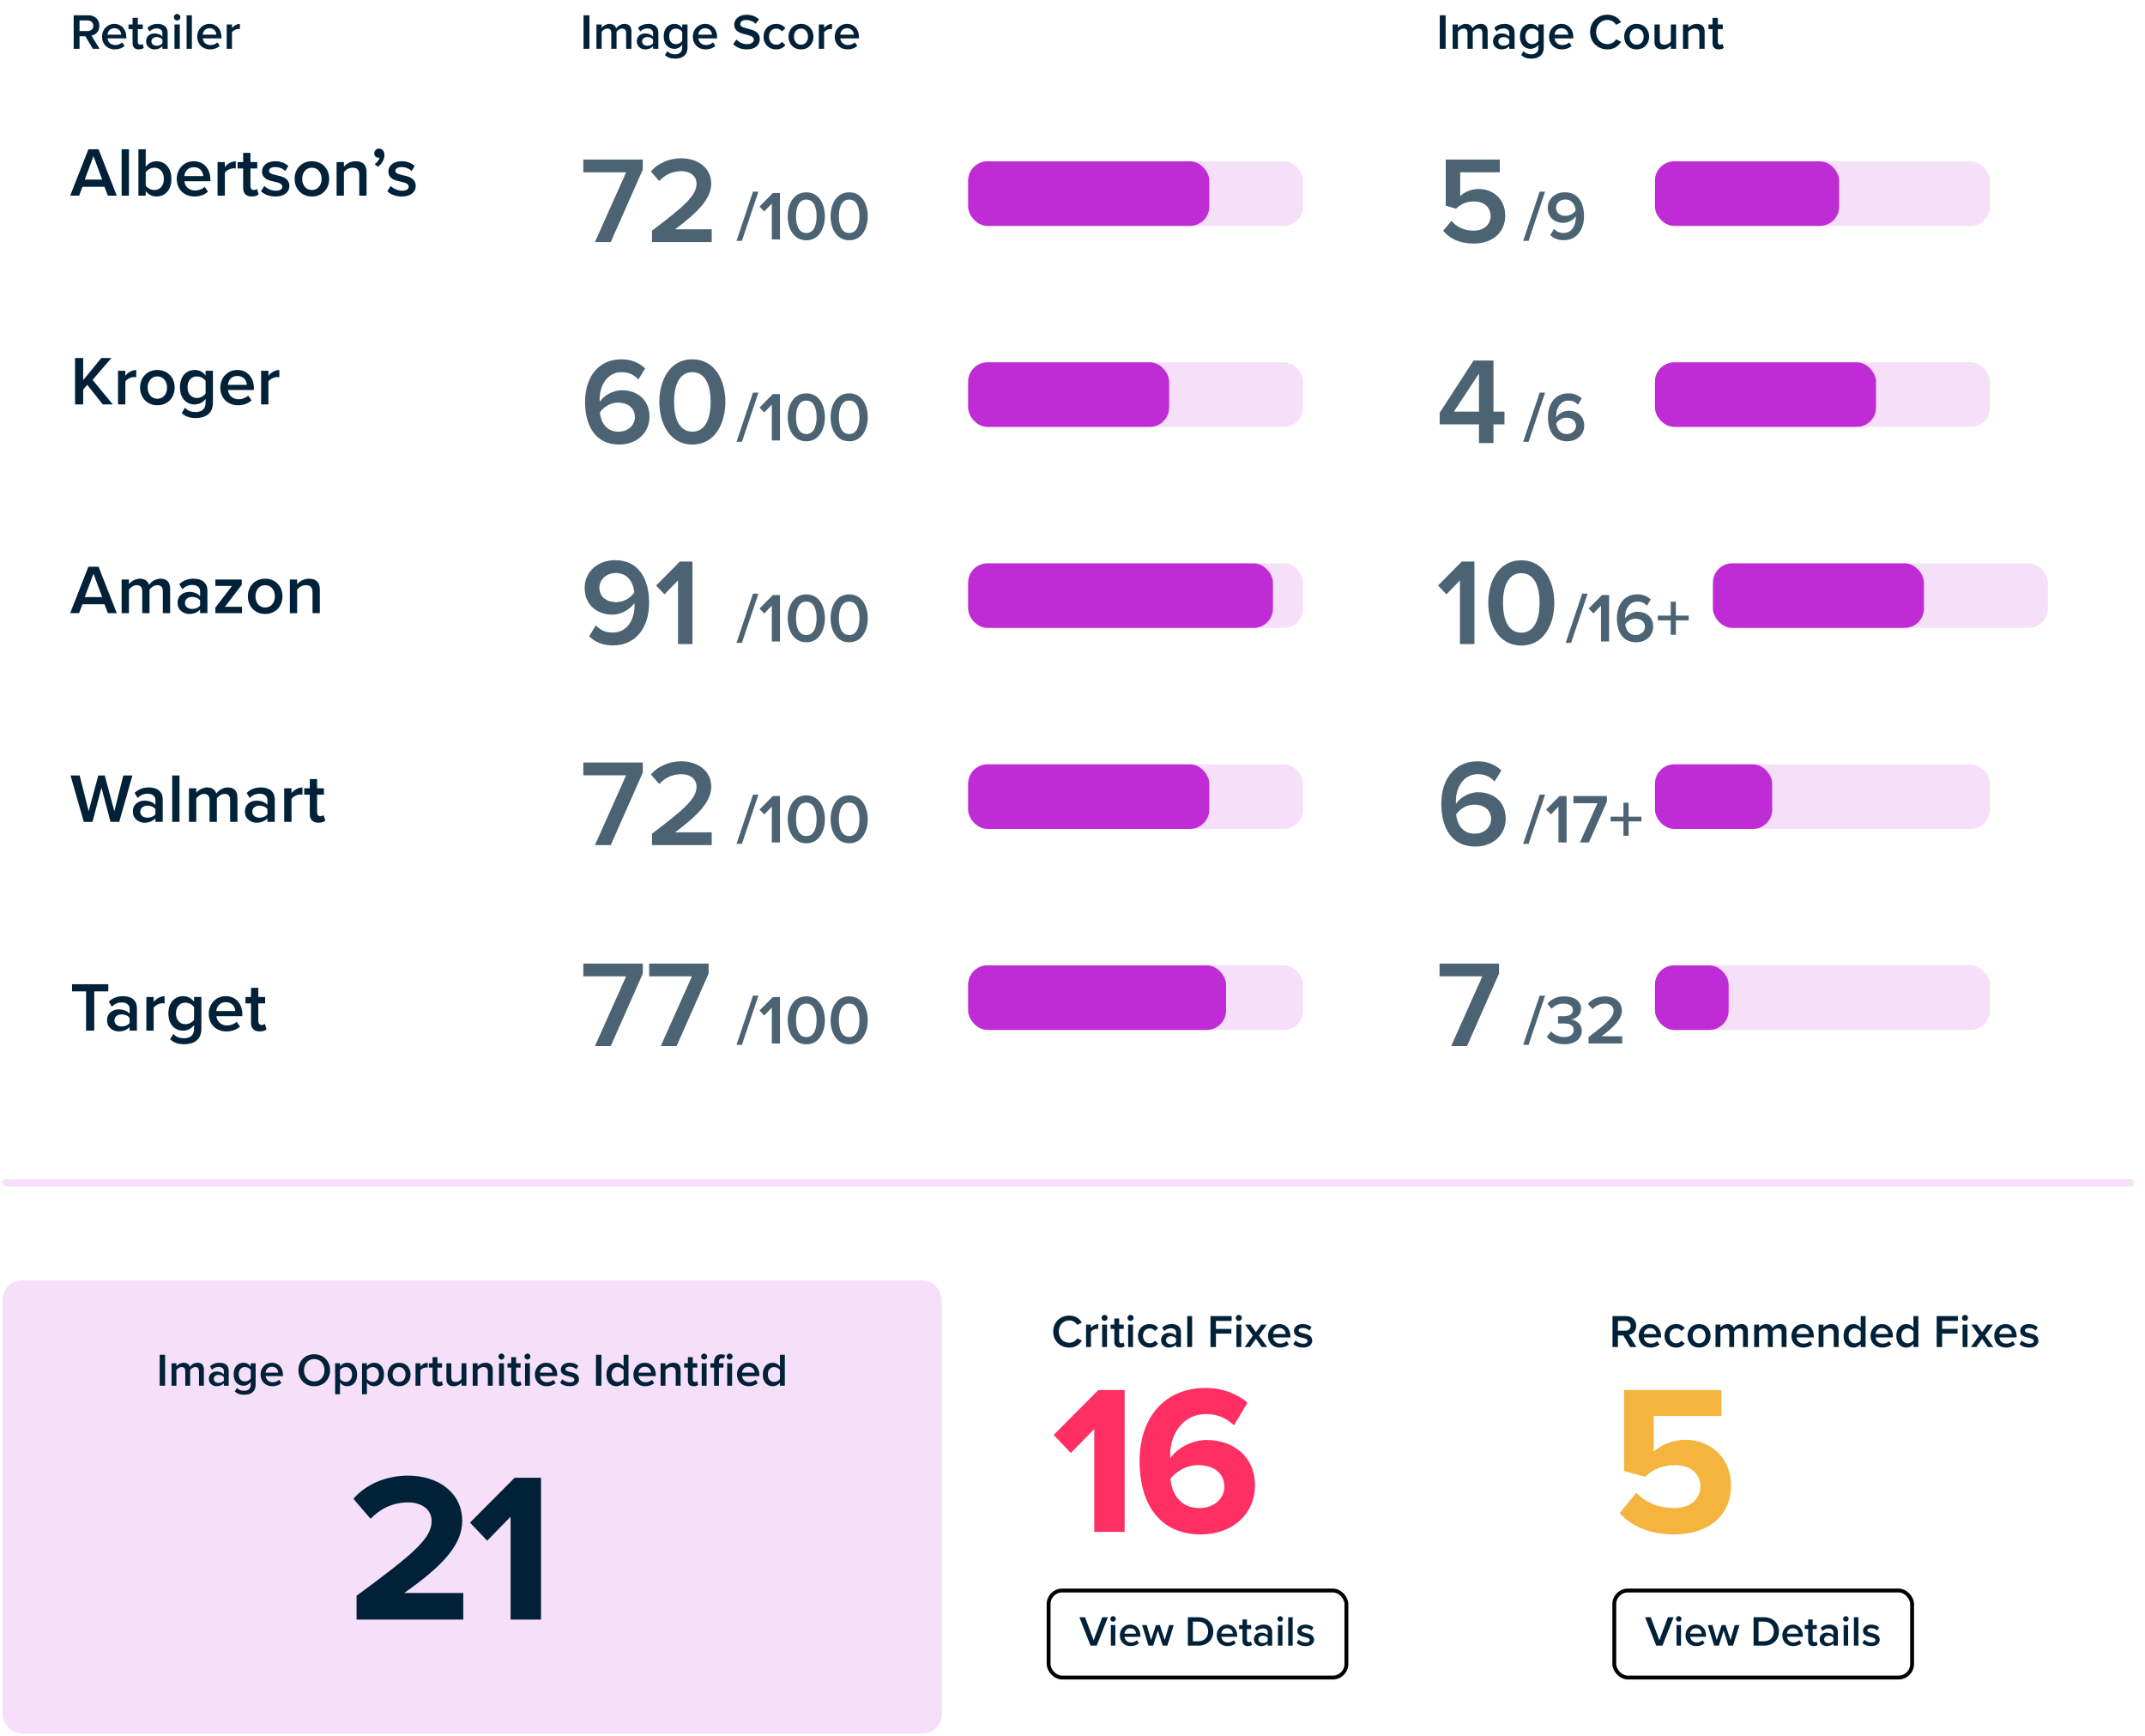 <svg width="555" height="449" viewBox="0 0 555 449" fill="none" xmlns="http://www.w3.org/2000/svg">
<rect x="0.653" y="305.069" width="551.532" height="1.888" rx="0.944" fill="#F5DFF9"/>
<path d="M25.769 12.619H24.014L22.09 9.382H20.582V12.619H19.061V3.948H22.87C24.586 3.948 25.704 5.066 25.704 6.665C25.704 8.212 24.69 9.044 23.65 9.213L25.769 12.619ZM24.144 6.665C24.144 5.833 23.52 5.287 22.662 5.287H20.582V8.043H22.662C23.52 8.043 24.144 7.497 24.144 6.665ZM26.401 9.473C26.401 7.653 27.727 6.184 29.586 6.184C31.471 6.184 32.68 7.627 32.68 9.603V9.928H27.831C27.935 10.877 28.65 11.657 29.833 11.657C30.444 11.657 31.172 11.41 31.614 10.968L32.238 11.865C31.614 12.463 30.691 12.775 29.69 12.775C27.805 12.775 26.401 11.462 26.401 9.473ZM29.586 7.302C28.416 7.302 27.883 8.199 27.818 8.966H31.354C31.328 8.225 30.821 7.302 29.586 7.302ZM35.913 12.775C34.86 12.775 34.301 12.203 34.301 11.163V7.536H33.261V6.34H34.301V4.624H35.666V6.34H36.94V7.536H35.666V10.825C35.666 11.254 35.874 11.566 36.264 11.566C36.524 11.566 36.771 11.462 36.875 11.345L37.2 12.372C36.953 12.606 36.55 12.775 35.913 12.775ZM43.379 12.619H42.014V11.943C41.546 12.476 40.818 12.775 39.986 12.775C38.959 12.775 37.802 12.086 37.802 10.695C37.802 9.252 38.959 8.654 39.986 8.654C40.831 8.654 41.559 8.927 42.014 9.46V8.524C42.014 7.796 41.416 7.354 40.545 7.354C39.843 7.354 39.232 7.614 38.686 8.147L38.127 7.198C38.855 6.509 39.765 6.184 40.766 6.184C42.157 6.184 43.379 6.769 43.379 8.459V12.619ZM42.014 11.189V10.24C41.702 9.811 41.117 9.59 40.519 9.59C39.752 9.59 39.18 10.032 39.18 10.721C39.18 11.397 39.752 11.839 40.519 11.839C41.117 11.839 41.702 11.618 42.014 11.189ZM45.825 5.3C45.37 5.3 44.98 4.923 44.98 4.455C44.98 3.987 45.37 3.61 45.825 3.61C46.293 3.61 46.67 3.987 46.67 4.455C46.67 4.923 46.293 5.3 45.825 5.3ZM46.514 12.619H45.149V6.34H46.514V12.619ZM49.649 12.619H48.284V3.948H49.649V12.619ZM51.03 9.473C51.03 7.653 52.356 6.184 54.215 6.184C56.1 6.184 57.309 7.627 57.309 9.603V9.928H52.46C52.564 10.877 53.279 11.657 54.462 11.657C55.073 11.657 55.801 11.41 56.243 10.968L56.867 11.865C56.243 12.463 55.32 12.775 54.319 12.775C52.434 12.775 51.03 11.462 51.03 9.473ZM54.215 7.302C53.045 7.302 52.512 8.199 52.447 8.966H55.983C55.957 8.225 55.45 7.302 54.215 7.302ZM60.022 12.619H58.657V6.34H60.022V7.263C60.489 6.665 61.243 6.197 62.062 6.197V7.549C61.946 7.523 61.803 7.51 61.633 7.51C61.062 7.51 60.294 7.9 60.022 8.342V12.619Z" fill="#012138"/>
<path d="M30.216 50.619H27.912L27.03 48.315H21.342L20.46 50.619H18.156L22.872 38.613H25.5L30.216 50.619ZM26.436 46.461L24.186 40.395L21.936 46.461H26.436ZM33.363 50.619H31.473V38.613H33.363V50.619ZM37.705 50.619H35.815V38.613H37.705V43.131C38.389 42.213 39.397 41.709 40.495 41.709C42.727 41.709 44.347 43.473 44.347 46.281C44.347 49.143 42.709 50.835 40.495 50.835C39.361 50.835 38.371 50.295 37.705 49.431V50.619ZM37.705 44.571V48.009C38.119 48.657 39.055 49.161 39.937 49.161C41.449 49.161 42.403 47.973 42.403 46.281C42.403 44.589 41.449 43.383 39.937 43.383C39.055 43.383 38.119 43.923 37.705 44.571ZM45.734 46.263C45.734 43.743 47.57 41.709 50.144 41.709C52.754 41.709 54.428 43.707 54.428 46.443V46.893H47.714C47.858 48.207 48.848 49.287 50.486 49.287C51.332 49.287 52.34 48.945 52.952 48.333L53.816 49.575C52.952 50.403 51.674 50.835 50.288 50.835C47.678 50.835 45.734 49.017 45.734 46.263ZM50.144 43.257C48.524 43.257 47.786 44.499 47.696 45.561H52.592C52.556 44.535 51.854 43.257 50.144 43.257ZM58.183 50.619H56.293V41.925H58.183V43.203C58.831 42.375 59.875 41.727 61.009 41.727V43.599C60.847 43.563 60.649 43.545 60.415 43.545C59.623 43.545 58.561 44.085 58.183 44.697V50.619ZM65.144 50.835C63.686 50.835 62.912 50.043 62.912 48.603V43.581H61.472V41.925H62.912V39.549H64.802V41.925H66.566V43.581H64.802V48.135C64.802 48.729 65.09 49.161 65.63 49.161C65.99 49.161 66.332 49.017 66.476 48.855L66.926 50.277C66.584 50.601 66.026 50.835 65.144 50.835ZM67.526 49.485L68.39 48.117C69.002 48.747 70.208 49.341 71.342 49.341C72.476 49.341 73.052 48.927 73.052 48.279C73.052 47.523 72.134 47.253 71.072 47.019C69.578 46.695 67.796 46.299 67.796 44.355C67.796 42.933 69.02 41.709 71.216 41.709C72.692 41.709 73.808 42.231 74.6 42.933L73.808 44.265C73.286 43.671 72.314 43.221 71.234 43.221C70.244 43.221 69.614 43.581 69.614 44.193C69.614 44.859 70.478 45.093 71.504 45.327C73.016 45.651 74.87 46.083 74.87 48.135C74.87 49.665 73.592 50.835 71.252 50.835C69.776 50.835 68.426 50.367 67.526 49.485ZM80.696 50.835C77.942 50.835 76.232 48.765 76.232 46.263C76.232 43.779 77.942 41.709 80.696 41.709C83.486 41.709 85.178 43.779 85.178 46.263C85.178 48.765 83.486 50.835 80.696 50.835ZM80.696 49.161C82.316 49.161 83.216 47.811 83.216 46.263C83.216 44.733 82.316 43.383 80.696 43.383C79.094 43.383 78.194 44.733 78.194 46.263C78.194 47.811 79.094 49.161 80.696 49.161ZM94.848 50.619H92.958V45.183C92.958 43.833 92.274 43.383 91.212 43.383C90.24 43.383 89.412 43.959 88.98 44.553V50.619H87.09V41.925H88.98V43.113C89.556 42.429 90.672 41.709 92.04 41.709C93.912 41.709 94.848 42.717 94.848 44.499V50.619ZM97.775 43.149L96.929 42.447C97.505 42.105 98.099 41.367 98.225 40.755C98.171 40.773 98.027 40.809 97.919 40.809C97.307 40.809 96.839 40.341 96.839 39.675C96.839 38.991 97.397 38.433 98.063 38.433C98.801 38.433 99.467 39.027 99.467 40.071C99.467 41.313 98.765 42.447 97.775 43.149ZM100.221 49.485L101.085 48.117C101.697 48.747 102.903 49.341 104.037 49.341C105.171 49.341 105.747 48.927 105.747 48.279C105.747 47.523 104.829 47.253 103.767 47.019C102.273 46.695 100.491 46.299 100.491 44.355C100.491 42.933 101.715 41.709 103.911 41.709C105.387 41.709 106.503 42.231 107.295 42.933L106.503 44.265C105.981 43.671 105.009 43.221 103.929 43.221C102.939 43.221 102.309 43.581 102.309 44.193C102.309 44.859 103.173 45.093 104.199 45.327C105.711 45.651 107.565 46.083 107.565 48.135C107.565 49.665 106.287 50.835 103.947 50.835C102.471 50.835 101.121 50.367 100.221 49.485Z" fill="#012138"/>
<path d="M29.19 104.619H26.598L22.566 99.561L21.522 100.785V104.619H19.416V92.613H21.522V98.337L26.22 92.613H28.83L23.952 98.283L29.19 104.619ZM32.431 104.619H30.541V95.925H32.431V97.203C33.079 96.375 34.123 95.727 35.257 95.727V97.599C35.095 97.563 34.897 97.545 34.663 97.545C33.871 97.545 32.809 98.085 32.431 98.697V104.619ZM40.706 104.835C37.952 104.835 36.242 102.765 36.242 100.263C36.242 97.779 37.952 95.709 40.706 95.709C43.496 95.709 45.188 97.779 45.188 100.263C45.188 102.765 43.496 104.835 40.706 104.835ZM40.706 103.161C42.326 103.161 43.226 101.811 43.226 100.263C43.226 98.733 42.326 97.383 40.706 97.383C39.104 97.383 38.204 98.733 38.204 100.263C38.204 101.811 39.104 103.161 40.706 103.161ZM46.992 106.851L47.874 105.483C48.576 106.293 49.476 106.599 50.628 106.599C51.87 106.599 53.202 106.023 53.202 104.241V103.197C52.536 104.061 51.546 104.637 50.412 104.637C48.198 104.637 46.56 103.035 46.56 100.173C46.56 97.365 48.18 95.709 50.412 95.709C51.51 95.709 52.5 96.213 53.202 97.131V95.925H55.092V104.169C55.092 107.301 52.77 108.147 50.628 108.147C49.152 108.147 48.054 107.823 46.992 106.851ZM53.202 101.793V98.553C52.788 97.905 51.852 97.383 50.97 97.383C49.476 97.383 48.522 98.499 48.522 100.173C48.522 101.847 49.476 102.963 50.97 102.963C51.852 102.963 52.788 102.441 53.202 101.793ZM57.001 100.263C57.001 97.743 58.837 95.709 61.411 95.709C64.021 95.709 65.695 97.707 65.695 100.443V100.893H58.981C59.125 102.207 60.115 103.287 61.753 103.287C62.599 103.287 63.607 102.945 64.219 102.333L65.083 103.575C64.219 104.403 62.941 104.835 61.555 104.835C58.945 104.835 57.001 103.017 57.001 100.263ZM61.411 97.257C59.791 97.257 59.053 98.499 58.963 99.561H63.859C63.823 98.535 63.121 97.257 61.411 97.257ZM69.451 104.619H67.561V95.925H69.451V97.203C70.099 96.375 71.143 95.727 72.277 95.727V97.599C72.115 97.563 71.917 97.545 71.683 97.545C70.891 97.545 69.829 98.085 69.451 98.697V104.619Z" fill="#012138"/>
<path d="M30.216 158.619H27.912L27.03 156.315H21.342L20.46 158.619H18.156L22.872 146.613H25.5L30.216 158.619ZM26.436 154.461L24.186 148.395L21.936 154.461H26.436ZM44.019 158.619H42.129V152.949C42.129 152.013 41.715 151.383 40.707 151.383C39.861 151.383 39.069 151.977 38.691 152.535V158.619H36.801V152.949C36.801 152.013 36.387 151.383 35.361 151.383C34.533 151.383 33.759 151.977 33.363 152.553V158.619H31.473V149.925H33.363V151.113C33.723 150.573 34.875 149.709 36.189 149.709C37.485 149.709 38.277 150.357 38.565 151.311C39.069 150.519 40.221 149.709 41.517 149.709C43.119 149.709 44.019 150.573 44.019 152.337V158.619ZM53.667 158.619H51.777V157.683C51.129 158.421 50.121 158.835 48.969 158.835C47.547 158.835 45.945 157.881 45.945 155.955C45.945 153.957 47.547 153.129 48.969 153.129C50.139 153.129 51.147 153.507 51.777 154.245V152.949C51.777 151.941 50.949 151.329 49.743 151.329C48.771 151.329 47.925 151.689 47.169 152.427L46.395 151.113C47.403 150.159 48.663 149.709 50.049 149.709C51.975 149.709 53.667 150.519 53.667 152.859V158.619ZM51.777 156.639V155.325C51.345 154.731 50.535 154.425 49.707 154.425C48.645 154.425 47.853 155.037 47.853 155.991C47.853 156.927 48.645 157.539 49.707 157.539C50.535 157.539 51.345 157.233 51.777 156.639ZM62.616 158.619H55.722V157.197L60.024 151.581H55.722V149.925H62.544V151.311L58.206 156.981H62.616V158.619ZM68.602 158.835C65.848 158.835 64.138 156.765 64.138 154.263C64.138 151.779 65.848 149.709 68.602 149.709C71.392 149.709 73.084 151.779 73.084 154.263C73.084 156.765 71.392 158.835 68.602 158.835ZM68.602 157.161C70.222 157.161 71.122 155.811 71.122 154.263C71.122 152.733 70.222 151.383 68.602 151.383C67 151.383 66.1 152.733 66.1 154.263C66.1 155.811 67 157.161 68.602 157.161ZM82.754 158.619H80.865V153.183C80.865 151.833 80.18 151.383 79.118 151.383C78.147 151.383 77.319 151.959 76.886 152.553V158.619H74.996V149.925H76.886V151.113C77.463 150.429 78.579 149.709 79.947 149.709C81.819 149.709 82.754 150.717 82.754 152.499V158.619Z" fill="#012138"/>
<path d="M30.846 212.619H28.596L26.256 203.763L23.934 212.619H21.684L18.246 200.613H20.604L22.944 209.865L25.428 200.613H27.102L29.586 209.865L31.908 200.613H34.266L30.846 212.619ZM42.101 212.619H40.211V211.683C39.563 212.421 38.555 212.835 37.403 212.835C35.981 212.835 34.379 211.881 34.379 209.955C34.379 207.957 35.981 207.129 37.403 207.129C38.573 207.129 39.581 207.507 40.211 208.245V206.949C40.211 205.941 39.383 205.329 38.177 205.329C37.205 205.329 36.359 205.689 35.603 206.427L34.829 205.113C35.837 204.159 37.097 203.709 38.483 203.709C40.409 203.709 42.101 204.519 42.101 206.859V212.619ZM40.211 210.639V209.325C39.779 208.731 38.969 208.425 38.141 208.425C37.079 208.425 36.287 209.037 36.287 209.991C36.287 210.927 37.079 211.539 38.141 211.539C38.969 211.539 39.779 211.233 40.211 210.639ZM46.441 212.619H44.551V200.613H46.441V212.619ZM61.439 212.619H59.549V206.949C59.549 206.013 59.135 205.383 58.127 205.383C57.281 205.383 56.489 205.977 56.111 206.535V212.619H54.221V206.949C54.221 206.013 53.807 205.383 52.781 205.383C51.953 205.383 51.179 205.977 50.783 206.553V212.619H48.893V203.925H50.783V205.113C51.143 204.573 52.295 203.709 53.609 203.709C54.905 203.709 55.697 204.357 55.985 205.311C56.489 204.519 57.641 203.709 58.937 203.709C60.539 203.709 61.439 204.573 61.439 206.337V212.619ZM71.087 212.619H69.197V211.683C68.549 212.421 67.541 212.835 66.389 212.835C64.967 212.835 63.365 211.881 63.365 209.955C63.365 207.957 64.967 207.129 66.389 207.129C67.559 207.129 68.567 207.507 69.197 208.245V206.949C69.197 205.941 68.369 205.329 67.163 205.329C66.191 205.329 65.345 205.689 64.589 206.427L63.815 205.113C64.823 204.159 66.083 203.709 67.469 203.709C69.395 203.709 71.087 204.519 71.087 206.859V212.619ZM69.197 210.639V209.325C68.765 208.731 67.955 208.425 67.127 208.425C66.065 208.425 65.273 209.037 65.273 209.991C65.273 210.927 66.065 211.539 67.127 211.539C67.955 211.539 68.765 211.233 69.197 210.639ZM75.427 212.619H73.537V203.925H75.427V205.203C76.076 204.375 77.12 203.727 78.254 203.727V205.599C78.091 205.563 77.894 205.545 77.659 205.545C76.868 205.545 75.805 206.085 75.427 206.697V212.619ZM82.388 212.835C80.93 212.835 80.156 212.043 80.156 210.603V205.581H78.716V203.925H80.156V201.549H82.046V203.925H83.81V205.581H82.046V210.135C82.046 210.729 82.334 211.161 82.874 211.161C83.234 211.161 83.576 211.017 83.72 210.855L84.17 212.277C83.828 212.601 83.27 212.835 82.388 212.835Z" fill="#012138"/>
<path d="M24.384 266.619H22.278V256.467H18.642V254.613H28.02V256.467H24.384V266.619ZM35.421 266.619H33.531V265.683C32.883 266.421 31.875 266.835 30.723 266.835C29.301 266.835 27.699 265.881 27.699 263.955C27.699 261.957 29.301 261.129 30.723 261.129C31.893 261.129 32.901 261.507 33.531 262.245V260.949C33.531 259.941 32.703 259.329 31.497 259.329C30.525 259.329 29.679 259.689 28.923 260.427L28.149 259.113C29.157 258.159 30.417 257.709 31.803 257.709C33.729 257.709 35.421 258.519 35.421 260.859V266.619ZM33.531 264.639V263.325C33.099 262.731 32.289 262.425 31.461 262.425C30.399 262.425 29.607 263.037 29.607 263.991C29.607 264.927 30.399 265.539 31.461 265.539C32.289 265.539 33.099 265.233 33.531 264.639ZM39.761 266.619H37.871V257.925H39.761V259.203C40.41 258.375 41.453 257.727 42.587 257.727V259.599C42.425 259.563 42.227 259.545 41.993 259.545C41.202 259.545 40.139 260.085 39.761 260.697V266.619ZM44.004 268.851L44.886 267.483C45.588 268.293 46.488 268.599 47.64 268.599C48.882 268.599 50.214 268.023 50.214 266.241V265.197C49.548 266.061 48.558 266.637 47.424 266.637C45.21 266.637 43.572 265.035 43.572 262.173C43.572 259.365 45.192 257.709 47.424 257.709C48.522 257.709 49.512 258.213 50.214 259.131V257.925H52.104V266.169C52.104 269.301 49.782 270.147 47.64 270.147C46.164 270.147 45.066 269.823 44.004 268.851ZM50.214 263.793V260.553C49.8 259.905 48.864 259.383 47.982 259.383C46.488 259.383 45.534 260.499 45.534 262.173C45.534 263.847 46.488 264.963 47.982 264.963C48.864 264.963 49.8 264.441 50.214 263.793ZM54.013 262.263C54.013 259.743 55.849 257.709 58.423 257.709C61.033 257.709 62.707 259.707 62.707 262.443V262.893H55.993C56.137 264.207 57.127 265.287 58.765 265.287C59.611 265.287 60.619 264.945 61.231 264.333L62.095 265.575C61.231 266.403 59.953 266.835 58.567 266.835C55.957 266.835 54.013 265.017 54.013 262.263ZM58.423 259.257C56.803 259.257 56.065 260.499 55.975 261.561H60.871C60.835 260.535 60.133 259.257 58.423 259.257ZM67.183 266.835C65.725 266.835 64.951 266.043 64.951 264.603V259.581H63.511V257.925H64.951V255.549H66.841V257.925H68.605V259.581H66.841V264.135C66.841 264.729 67.129 265.161 67.669 265.161C68.029 265.161 68.371 265.017 68.515 264.855L68.965 266.277C68.623 266.601 68.065 266.835 67.183 266.835Z" fill="#012138"/>
<path d="M152.509 12.619H150.988V3.948H152.509V12.619ZM163.375 12.619H162.01V8.524C162.01 7.848 161.711 7.393 160.983 7.393C160.372 7.393 159.8 7.822 159.527 8.225V12.619H158.162V8.524C158.162 7.848 157.863 7.393 157.122 7.393C156.524 7.393 155.965 7.822 155.679 8.238V12.619H154.314V6.34H155.679V7.198C155.939 6.808 156.771 6.184 157.72 6.184C158.656 6.184 159.228 6.652 159.436 7.341C159.8 6.769 160.632 6.184 161.568 6.184C162.725 6.184 163.375 6.808 163.375 8.082V12.619ZM170.343 12.619H168.978V11.943C168.51 12.476 167.782 12.775 166.95 12.775C165.923 12.775 164.766 12.086 164.766 10.695C164.766 9.252 165.923 8.654 166.95 8.654C167.795 8.654 168.523 8.927 168.978 9.46V8.524C168.978 7.796 168.38 7.354 167.509 7.354C166.807 7.354 166.196 7.614 165.65 8.147L165.091 7.198C165.819 6.509 166.729 6.184 167.73 6.184C169.121 6.184 170.343 6.769 170.343 8.459V12.619ZM168.978 11.189V10.24C168.666 9.811 168.081 9.59 167.483 9.59C166.716 9.59 166.144 10.032 166.144 10.721C166.144 11.397 166.716 11.839 167.483 11.839C168.081 11.839 168.666 11.618 168.978 11.189ZM172.035 14.231L172.672 13.243C173.179 13.828 173.829 14.049 174.661 14.049C175.558 14.049 176.52 13.633 176.52 12.346V11.592C176.039 12.216 175.324 12.632 174.505 12.632C172.906 12.632 171.723 11.475 171.723 9.408C171.723 7.38 172.893 6.184 174.505 6.184C175.298 6.184 176.013 6.548 176.52 7.211V6.34H177.885V12.294C177.885 14.556 176.208 15.167 174.661 15.167C173.595 15.167 172.802 14.933 172.035 14.231ZM176.52 10.578V8.238C176.221 7.77 175.545 7.393 174.908 7.393C173.829 7.393 173.14 8.199 173.14 9.408C173.14 10.617 173.829 11.423 174.908 11.423C175.545 11.423 176.221 11.046 176.52 10.578ZM179.264 9.473C179.264 7.653 180.59 6.184 182.449 6.184C184.334 6.184 185.543 7.627 185.543 9.603V9.928H180.694C180.798 10.877 181.513 11.657 182.696 11.657C183.307 11.657 184.035 11.41 184.477 10.968L185.101 11.865C184.477 12.463 183.554 12.775 182.553 12.775C180.668 12.775 179.264 11.462 179.264 9.473ZM182.449 7.302C181.279 7.302 180.746 8.199 180.681 8.966H184.217C184.191 8.225 183.684 7.302 182.449 7.302ZM189.709 11.397L190.554 10.227C191.152 10.864 192.088 11.423 193.297 11.423C194.545 11.423 195.039 10.812 195.039 10.24C195.039 9.46 194.116 9.226 193.063 8.953C191.646 8.602 189.982 8.186 189.982 6.353C189.982 4.923 191.243 3.818 193.141 3.818C194.493 3.818 195.585 4.247 196.391 5.027L195.52 6.158C194.844 5.482 193.921 5.17 193.011 5.17C192.114 5.17 191.542 5.599 191.542 6.249C191.542 6.925 192.426 7.146 193.453 7.406C194.883 7.77 196.586 8.212 196.586 10.097C196.586 11.54 195.572 12.775 193.232 12.775C191.633 12.775 190.476 12.216 189.709 11.397ZM197.557 9.473C197.557 7.575 198.896 6.184 200.807 6.184C202.029 6.184 202.77 6.704 203.212 7.302L202.315 8.134C201.964 7.64 201.483 7.393 200.872 7.393C199.728 7.393 198.974 8.251 198.974 9.473C198.974 10.695 199.728 11.566 200.872 11.566C201.483 11.566 201.964 11.306 202.315 10.825L203.212 11.657C202.77 12.255 202.029 12.775 200.807 12.775C198.896 12.775 197.557 11.384 197.557 9.473ZM207.243 12.775C205.254 12.775 204.019 11.28 204.019 9.473C204.019 7.679 205.254 6.184 207.243 6.184C209.258 6.184 210.48 7.679 210.48 9.473C210.48 11.28 209.258 12.775 207.243 12.775ZM207.243 11.566C208.413 11.566 209.063 10.591 209.063 9.473C209.063 8.368 208.413 7.393 207.243 7.393C206.086 7.393 205.436 8.368 205.436 9.473C205.436 10.591 206.086 11.566 207.243 11.566ZM213.227 12.619H211.862V6.34H213.227V7.263C213.695 6.665 214.449 6.197 215.268 6.197V7.549C215.151 7.523 215.008 7.51 214.839 7.51C214.267 7.51 213.5 7.9 213.227 8.342V12.619ZM215.978 9.473C215.978 7.653 217.304 6.184 219.163 6.184C221.048 6.184 222.257 7.627 222.257 9.603V9.928H217.408C217.512 10.877 218.227 11.657 219.41 11.657C220.021 11.657 220.749 11.41 221.191 10.968L221.815 11.865C221.191 12.463 220.268 12.775 219.267 12.775C217.382 12.775 215.978 11.462 215.978 9.473ZM219.163 7.302C217.993 7.302 217.46 8.199 217.395 8.966H220.931C220.905 8.225 220.398 7.302 219.163 7.302Z" fill="#012138"/>
<path opacity="0.7" d="M158.033 62.619H153.937L162.001 44.571H150.929V41.275H166.321V43.867L158.033 62.619ZM184.153 62.619H168.697V59.675C176.985 53.403 180.217 50.619 180.217 47.547C180.217 45.307 178.297 44.283 176.345 44.283C173.849 44.283 171.929 45.307 170.585 46.843L168.409 44.379C170.297 42.107 173.305 40.955 176.281 40.955C180.409 40.955 184.025 43.291 184.025 47.547C184.025 51.483 180.409 55.003 174.681 59.323H184.153V62.619Z" fill="#012138"/>
<path opacity="0.7" d="M191.969 62.305H190.565L194.831 49.579H196.235L191.969 62.305ZM201.805 61.945H199.699V52.675L197.737 54.709L196.513 53.431L199.969 49.939H201.805V61.945ZM203.819 55.951C203.819 52.927 205.259 49.759 208.625 49.759C211.991 49.759 213.431 52.927 213.431 55.951C213.431 58.975 211.991 62.161 208.625 62.161C205.259 62.161 203.819 58.975 203.819 55.951ZM211.289 55.951C211.289 53.665 210.587 51.631 208.625 51.631C206.663 51.631 205.961 53.665 205.961 55.951C205.961 58.237 206.663 60.289 208.625 60.289C210.587 60.289 211.289 58.237 211.289 55.951ZM214.911 55.951C214.911 52.927 216.351 49.759 219.717 49.759C223.083 49.759 224.523 52.927 224.523 55.951C224.523 58.975 223.083 62.161 219.717 62.161C216.351 62.161 214.911 58.975 214.911 55.951ZM222.381 55.951C222.381 53.665 221.679 51.631 219.717 51.631C217.755 51.631 217.053 53.665 217.053 55.951C217.053 58.237 217.755 60.289 219.717 60.289C221.679 60.289 222.381 58.237 222.381 55.951Z" fill="#012138"/>
<rect x="250.501" y="41.73" width="86.663" height="16.715" rx="5" fill="#F5DFF9"/>
<rect x="250.501" y="41.73" width="62.397" height="16.715" rx="5" fill="#BF2CD6"/>
<path opacity="0.7" d="M151.377 103.995C151.377 97.819 154.609 92.955 160.785 92.955C163.441 92.955 165.489 93.915 166.929 95.323L165.169 98.171C164.049 96.987 162.833 96.283 160.785 96.283C157.233 96.283 155.153 99.579 155.153 103.323C155.153 103.547 155.153 103.739 155.185 103.931C156.145 102.491 158.385 100.955 160.913 100.955C164.753 100.955 168.049 103.291 168.049 107.835C168.049 111.803 164.945 115.003 160.177 115.003C153.905 115.003 151.377 109.915 151.377 103.995ZM164.273 107.963C164.273 105.339 162.225 104.155 159.889 104.155C158.065 104.155 156.305 105.147 155.217 106.683C155.441 108.987 156.689 111.675 159.985 111.675C162.801 111.675 164.273 109.691 164.273 107.963ZM170.596 103.963C170.596 98.587 173.156 92.955 179.14 92.955C185.124 92.955 187.684 98.587 187.684 103.963C187.684 109.339 185.124 115.003 179.14 115.003C173.156 115.003 170.596 109.339 170.596 103.963ZM183.876 103.963C183.876 99.899 182.628 96.283 179.14 96.283C175.652 96.283 174.404 99.899 174.404 103.963C174.404 108.027 175.652 111.675 179.14 111.675C182.628 111.675 183.876 108.027 183.876 103.963Z" fill="#012138"/>
<path opacity="0.7" d="M191.969 114.305H190.565L194.831 101.579H196.235L191.969 114.305ZM201.805 113.945H199.699V104.675L197.737 106.709L196.513 105.431L199.969 101.939H201.805V113.945ZM203.819 107.951C203.819 104.927 205.259 101.759 208.625 101.759C211.991 101.759 213.431 104.927 213.431 107.951C213.431 110.975 211.991 114.161 208.625 114.161C205.259 114.161 203.819 110.975 203.819 107.951ZM211.289 107.951C211.289 105.665 210.587 103.631 208.625 103.631C206.663 103.631 205.961 105.665 205.961 107.951C205.961 110.237 206.663 112.289 208.625 112.289C210.587 112.289 211.289 110.237 211.289 107.951ZM214.911 107.951C214.911 104.927 216.351 101.759 219.717 101.759C223.083 101.759 224.523 104.927 224.523 107.951C224.523 110.975 223.083 114.161 219.717 114.161C216.351 114.161 214.911 110.975 214.911 107.951ZM222.381 107.951C222.381 105.665 221.679 103.631 219.717 103.631C217.755 103.631 217.053 105.665 217.053 107.951C217.053 110.237 217.755 112.289 219.717 112.289C221.679 112.289 222.381 110.237 222.381 107.951Z" fill="#012138"/>
<rect x="250.501" y="93.73" width="86.663" height="16.715" rx="5" fill="#F5DFF9"/>
<rect x="250.501" y="93.73" width="51.998" height="16.715" rx="5" fill="#BF2CD6"/>
<path opacity="0.7" d="M152.433 164.603L154.161 161.787C155.281 162.939 156.529 163.643 158.545 163.643C162.417 163.643 164.177 160.123 164.177 156.635V155.995C163.185 157.435 160.945 159.003 158.449 159.003C154.609 159.003 151.281 156.635 151.281 152.091C151.281 148.155 154.385 144.923 159.153 144.923C165.425 144.923 167.953 150.011 167.953 155.963C167.953 162.107 164.721 166.971 158.545 166.971C155.921 166.971 153.873 166.043 152.433 164.603ZM164.113 153.275C163.921 150.971 162.641 148.251 159.345 148.251C156.561 148.251 155.089 150.267 155.089 151.963C155.089 154.587 157.137 155.771 159.441 155.771C161.265 155.771 163.057 154.811 164.113 153.275ZM179.172 166.619H175.428V150.139L171.94 153.755L169.764 151.483L175.908 145.275H179.172V166.619Z" fill="#012138"/>
<path opacity="0.7" d="M191.969 166.305H190.565L194.831 153.579H196.235L191.969 166.305ZM201.805 165.945H199.699V156.675L197.737 158.709L196.513 157.431L199.969 153.939H201.805V165.945ZM203.819 159.951C203.819 156.927 205.259 153.759 208.625 153.759C211.991 153.759 213.431 156.927 213.431 159.951C213.431 162.975 211.991 166.161 208.625 166.161C205.259 166.161 203.819 162.975 203.819 159.951ZM211.289 159.951C211.289 157.665 210.587 155.631 208.625 155.631C206.663 155.631 205.961 157.665 205.961 159.951C205.961 162.237 206.663 164.289 208.625 164.289C210.587 164.289 211.289 162.237 211.289 159.951ZM214.911 159.951C214.911 156.927 216.351 153.759 219.717 153.759C223.083 153.759 224.523 156.927 224.523 159.951C224.523 162.975 223.083 166.161 219.717 166.161C216.351 166.161 214.911 162.975 214.911 159.951ZM222.381 159.951C222.381 157.665 221.679 155.631 219.717 155.631C217.755 155.631 217.053 157.665 217.053 159.951C217.053 162.237 217.755 164.289 219.717 164.289C221.679 164.289 222.381 162.237 222.381 159.951Z" fill="#012138"/>
<rect x="250.501" y="145.73" width="86.663" height="16.715" rx="5" fill="#F5DFF9"/>
<rect x="250.501" y="145.73" width="78.863" height="16.715" rx="5" fill="#BF2CD6"/>
<path opacity="0.7" d="M158.033 218.619H153.937L162.001 200.571H150.929V197.275H166.321V199.867L158.033 218.619ZM184.153 218.619H168.697V215.675C176.985 209.403 180.217 206.619 180.217 203.547C180.217 201.307 178.297 200.283 176.345 200.283C173.849 200.283 171.929 201.307 170.585 202.843L168.409 200.379C170.297 198.107 173.305 196.955 176.281 196.955C180.409 196.955 184.025 199.291 184.025 203.547C184.025 207.483 180.409 211.003 174.681 215.323H184.153V218.619Z" fill="#012138"/>
<path opacity="0.7" d="M191.969 218.305H190.565L194.831 205.579H196.235L191.969 218.305ZM201.805 217.945H199.699V208.675L197.737 210.709L196.513 209.431L199.969 205.939H201.805V217.945ZM203.819 211.951C203.819 208.927 205.259 205.759 208.625 205.759C211.991 205.759 213.431 208.927 213.431 211.951C213.431 214.975 211.991 218.161 208.625 218.161C205.259 218.161 203.819 214.975 203.819 211.951ZM211.289 211.951C211.289 209.665 210.587 207.631 208.625 207.631C206.663 207.631 205.961 209.665 205.961 211.951C205.961 214.237 206.663 216.289 208.625 216.289C210.587 216.289 211.289 214.237 211.289 211.951ZM214.911 211.951C214.911 208.927 216.351 205.759 219.717 205.759C223.083 205.759 224.523 208.927 224.523 211.951C224.523 214.975 223.083 218.161 219.717 218.161C216.351 218.161 214.911 214.975 214.911 211.951ZM222.381 211.951C222.381 209.665 221.679 207.631 219.717 207.631C217.755 207.631 217.053 209.665 217.053 211.951C217.053 214.237 217.755 216.289 219.717 216.289C221.679 216.289 222.381 214.237 222.381 211.951Z" fill="#012138"/>
<rect x="250.501" y="197.73" width="86.663" height="16.715" rx="5" fill="#F5DFF9"/>
<rect x="250.501" y="197.73" width="62.397" height="16.715" rx="5" fill="#BF2CD6"/>
<path opacity="0.7" d="M158.033 270.619H153.937L162.001 252.571H150.929V249.275H166.321V251.867L158.033 270.619ZM175.065 270.619H170.969L179.033 252.571H167.961V249.275H183.353V251.867L175.065 270.619Z" fill="#012138"/>
<path opacity="0.7" d="M191.969 270.305H190.565L194.831 257.579H196.235L191.969 270.305ZM201.805 269.945H199.699V260.675L197.737 262.709L196.513 261.431L199.969 257.939H201.805V269.945ZM203.819 263.951C203.819 260.927 205.259 257.759 208.625 257.759C211.991 257.759 213.431 260.927 213.431 263.951C213.431 266.975 211.991 270.161 208.625 270.161C205.259 270.161 203.819 266.975 203.819 263.951ZM211.289 263.951C211.289 261.665 210.587 259.631 208.625 259.631C206.663 259.631 205.961 261.665 205.961 263.951C205.961 266.237 206.663 268.289 208.625 268.289C210.587 268.289 211.289 266.237 211.289 263.951ZM214.911 263.951C214.911 260.927 216.351 257.759 219.717 257.759C223.083 257.759 224.523 260.927 224.523 263.951C224.523 266.975 223.083 270.161 219.717 270.161C216.351 270.161 214.911 266.975 214.911 263.951ZM222.381 263.951C222.381 261.665 221.679 259.631 219.717 259.631C217.755 259.631 217.053 261.665 217.053 263.951C217.053 266.237 217.755 268.289 219.717 268.289C221.679 268.289 222.381 266.237 222.381 263.951Z" fill="#012138"/>
<rect x="250.501" y="249.73" width="86.663" height="16.715" rx="5" fill="#F5DFF9"/>
<rect x="250.501" y="249.73" width="66.731" height="16.715" rx="5" fill="#BF2CD6"/>
<path d="M374.05 12.619H372.529V3.948H374.05V12.619ZM384.916 12.619H383.551V8.524C383.551 7.848 383.252 7.393 382.524 7.393C381.913 7.393 381.341 7.822 381.068 8.225V12.619H379.703V8.524C379.703 7.848 379.404 7.393 378.663 7.393C378.065 7.393 377.506 7.822 377.22 8.238V12.619H375.855V6.34H377.22V7.198C377.48 6.808 378.312 6.184 379.261 6.184C380.197 6.184 380.769 6.652 380.977 7.341C381.341 6.769 382.173 6.184 383.109 6.184C384.266 6.184 384.916 6.808 384.916 8.082V12.619ZM391.884 12.619H390.519V11.943C390.051 12.476 389.323 12.775 388.491 12.775C387.464 12.775 386.307 12.086 386.307 10.695C386.307 9.252 387.464 8.654 388.491 8.654C389.336 8.654 390.064 8.927 390.519 9.46V8.524C390.519 7.796 389.921 7.354 389.05 7.354C388.348 7.354 387.737 7.614 387.191 8.147L386.632 7.198C387.36 6.509 388.27 6.184 389.271 6.184C390.662 6.184 391.884 6.769 391.884 8.459V12.619ZM390.519 11.189V10.24C390.207 9.811 389.622 9.59 389.024 9.59C388.257 9.59 387.685 10.032 387.685 10.721C387.685 11.397 388.257 11.839 389.024 11.839C389.622 11.839 390.207 11.618 390.519 11.189ZM393.576 14.231L394.213 13.243C394.72 13.828 395.37 14.049 396.202 14.049C397.099 14.049 398.061 13.633 398.061 12.346V11.592C397.58 12.216 396.865 12.632 396.046 12.632C394.447 12.632 393.264 11.475 393.264 9.408C393.264 7.38 394.434 6.184 396.046 6.184C396.839 6.184 397.554 6.548 398.061 7.211V6.34H399.426V12.294C399.426 14.556 397.749 15.167 396.202 15.167C395.136 15.167 394.343 14.933 393.576 14.231ZM398.061 10.578V8.238C397.762 7.77 397.086 7.393 396.449 7.393C395.37 7.393 394.681 8.199 394.681 9.408C394.681 10.617 395.37 11.423 396.449 11.423C397.086 11.423 397.762 11.046 398.061 10.578ZM400.805 9.473C400.805 7.653 402.131 6.184 403.99 6.184C405.875 6.184 407.084 7.627 407.084 9.603V9.928H402.235C402.339 10.877 403.054 11.657 404.237 11.657C404.848 11.657 405.576 11.41 406.018 10.968L406.642 11.865C406.018 12.463 405.095 12.775 404.094 12.775C402.209 12.775 400.805 11.462 400.805 9.473ZM403.99 7.302C402.82 7.302 402.287 8.199 402.222 8.966H405.758C405.732 8.225 405.225 7.302 403.99 7.302ZM415.904 12.775C413.408 12.775 411.419 10.955 411.419 8.29C411.419 5.625 413.408 3.805 415.904 3.805C417.724 3.805 418.803 4.715 419.453 5.755L418.153 6.418C417.737 5.703 416.905 5.157 415.904 5.157C414.253 5.157 412.979 6.47 412.979 8.29C412.979 10.11 414.253 11.423 415.904 11.423C416.905 11.423 417.737 10.89 418.153 10.162L419.453 10.825C418.79 11.865 417.724 12.775 415.904 12.775ZM423.465 12.775C421.476 12.775 420.241 11.28 420.241 9.473C420.241 7.679 421.476 6.184 423.465 6.184C425.48 6.184 426.702 7.679 426.702 9.473C426.702 11.28 425.48 12.775 423.465 12.775ZM423.465 11.566C424.635 11.566 425.285 10.591 425.285 9.473C425.285 8.368 424.635 7.393 423.465 7.393C422.308 7.393 421.658 8.368 421.658 9.473C421.658 10.591 422.308 11.566 423.465 11.566ZM433.686 12.619H432.321V11.787C431.866 12.294 431.086 12.775 430.098 12.775C428.746 12.775 428.083 12.073 428.083 10.786V6.34H429.448V10.292C429.448 11.267 429.942 11.566 430.709 11.566C431.398 11.566 431.996 11.176 432.321 10.747V6.34H433.686V12.619ZM441.062 12.619H439.697V8.693C439.697 7.718 439.203 7.393 438.436 7.393C437.734 7.393 437.136 7.809 436.824 8.238V12.619H435.459V6.34H436.824V7.198C437.24 6.704 438.046 6.184 439.034 6.184C440.386 6.184 441.062 6.912 441.062 8.199V12.619ZM444.72 12.775C443.667 12.775 443.108 12.203 443.108 11.163V7.536H442.068V6.34H443.108V4.624H444.473V6.34H445.747V7.536H444.473V10.825C444.473 11.254 444.681 11.566 445.071 11.566C445.331 11.566 445.578 11.462 445.682 11.345L446.007 12.372C445.76 12.606 445.357 12.775 444.72 12.775Z" fill="#012138"/>
<path opacity="0.7" d="M373.398 59.707L375.542 57.147C376.982 58.779 378.902 59.675 381.302 59.675C383.99 59.675 385.686 58.011 385.686 55.931C385.686 53.627 384.022 52.123 381.398 52.123C379.574 52.123 378.07 52.699 376.726 53.979L374.07 53.211V41.275H388.054V44.571H377.814V50.747C378.838 49.723 380.598 48.891 382.646 48.891C386.23 48.891 389.462 51.419 389.462 55.771C389.462 60.219 386.102 63.003 381.334 63.003C377.654 63.003 375.126 61.755 373.398 59.707Z" fill="#012138"/>
<path opacity="0.7" d="M395.51 62.305H394.106L398.372 49.579H399.776L395.51 62.305ZM401.116 60.811L402.088 59.227C402.718 59.875 403.42 60.271 404.554 60.271C406.732 60.271 407.722 58.291 407.722 56.329V55.969C407.164 56.779 405.904 57.661 404.5 57.661C402.34 57.661 400.468 56.329 400.468 53.773C400.468 51.559 402.214 49.741 404.896 49.741C408.424 49.741 409.846 52.603 409.846 55.951C409.846 59.407 408.028 62.143 404.554 62.143C403.078 62.143 401.926 61.621 401.116 60.811ZM407.686 54.439C407.578 53.143 406.858 51.613 405.004 51.613C403.438 51.613 402.61 52.747 402.61 53.701C402.61 55.177 403.762 55.843 405.058 55.843C406.084 55.843 407.092 55.303 407.686 54.439Z" fill="#012138"/>
<rect x="428.209" y="41.73" width="86.663" height="16.715" rx="5" fill="#F5DFF9"/>
<rect x="428.209" y="41.73" width="47.665" height="16.715" rx="5" fill="#BF2CD6"/>
<path opacity="0.7" d="M386.422 114.619H382.678V109.787H372.502V106.779L381.27 93.275H386.422V106.491H389.27V109.787H386.422V114.619ZM382.678 106.491V96.635L376.182 106.491H382.678Z" fill="#012138"/>
<path opacity="0.7" d="M395.51 114.305H394.106L398.372 101.579H399.776L395.51 114.305ZM400.522 107.969C400.522 104.495 402.34 101.759 405.814 101.759C407.308 101.759 408.46 102.299 409.27 103.091L408.28 104.693C407.65 104.027 406.966 103.631 405.814 103.631C403.816 103.631 402.646 105.485 402.646 107.591C402.646 107.717 402.646 107.825 402.664 107.933C403.204 107.123 404.464 106.259 405.886 106.259C408.046 106.259 409.9 107.573 409.9 110.129C409.9 112.361 408.154 114.161 405.472 114.161C401.944 114.161 400.522 111.299 400.522 107.969ZM407.776 110.201C407.776 108.725 406.624 108.059 405.31 108.059C404.284 108.059 403.294 108.617 402.682 109.481C402.808 110.777 403.51 112.289 405.364 112.289C406.948 112.289 407.776 111.173 407.776 110.201Z" fill="#012138"/>
<rect x="428.209" y="93.73" width="86.663" height="16.715" rx="5" fill="#F5DFF9"/>
<rect x="428.209" y="93.73" width="57.198" height="16.715" rx="5" fill="#BF2CD6"/>
<path opacity="0.7" d="M381.494 166.619H377.75V150.139L374.262 153.755L372.086 151.483L378.23 145.275H381.494V166.619ZM385.075 155.963C385.075 150.587 387.635 144.955 393.619 144.955C399.603 144.955 402.163 150.587 402.163 155.963C402.163 161.339 399.603 167.003 393.619 167.003C387.635 167.003 385.075 161.339 385.075 155.963ZM398.355 155.963C398.355 151.899 397.107 148.283 393.619 148.283C390.131 148.283 388.883 151.899 388.883 155.963C388.883 160.027 390.131 163.675 393.619 163.675C397.107 163.675 398.355 160.027 398.355 155.963Z" fill="#012138"/>
<path opacity="0.7" d="M405.106 166.305L409.372 153.579H410.776L406.51 166.305H405.106ZM414.24 165.945V156.675L412.278 158.709L411.054 157.431L414.51 153.939H416.346V165.945H414.24ZM418.36 159.969C418.36 156.495 420.178 153.759 423.652 153.759C425.146 153.759 426.298 154.299 427.108 155.091L426.118 156.693C425.488 156.027 424.804 155.631 423.652 155.631C421.654 155.631 420.484 157.485 420.484 159.591C420.484 159.717 420.484 159.825 420.502 159.933C421.042 159.123 422.302 158.259 423.724 158.259C425.884 158.259 427.738 159.573 427.738 162.129C427.738 164.361 425.992 166.161 423.31 166.161C419.782 166.161 418.36 163.299 418.36 159.969ZM425.614 162.201C425.614 160.725 424.462 160.059 423.148 160.059C422.122 160.059 421.132 160.617 420.52 161.481C420.646 162.777 421.348 164.289 423.202 164.289C424.786 164.289 425.614 163.173 425.614 162.201ZM433.617 160.491V164.217H432.285V160.491H428.955V159.267H432.285V155.667H433.617V159.267H436.947V160.491H433.617Z" fill="#012138"/>
<rect x="443.208" y="145.73" width="86.663" height="16.715" rx="5" fill="#F5DFF9"/>
<rect x="443.208" y="145.73" width="54.598" height="16.715" rx="5" fill="#BF2CD6"/>
<path opacity="0.7" d="M372.918 207.995C372.918 201.819 376.15 196.955 382.326 196.955C384.982 196.955 387.03 197.915 388.47 199.323L386.71 202.171C385.59 200.987 384.374 200.283 382.326 200.283C378.774 200.283 376.694 203.579 376.694 207.323C376.694 207.547 376.694 207.739 376.726 207.931C377.686 206.491 379.926 204.955 382.454 204.955C386.294 204.955 389.59 207.291 389.59 211.835C389.59 215.803 386.486 219.003 381.718 219.003C375.446 219.003 372.918 213.915 372.918 207.995ZM385.814 211.963C385.814 209.339 383.766 208.155 381.43 208.155C379.606 208.155 377.846 209.147 376.758 210.683C376.982 212.987 378.23 215.675 381.526 215.675C384.342 215.675 385.814 213.691 385.814 211.963Z" fill="#012138"/>
<path opacity="0.7" d="M394.106 218.305L398.372 205.579H399.776L395.51 218.305H394.106ZM403.24 217.945V208.675L401.278 210.709L400.054 209.431L403.51 205.939H405.346V217.945H403.24ZM408.8 217.945L413.336 207.793H407.108V205.939H415.766V207.397L411.104 217.945H408.8ZM421.386 212.491V216.217H420.054V212.491H416.724V211.267H420.054V207.667H421.386V211.267H424.716V212.491H421.386Z" fill="#012138"/>
<rect x="428.209" y="197.73" width="86.663" height="16.715" rx="5" fill="#F5DFF9"/>
<rect x="428.209" y="197.73" width="30.332" height="16.715" rx="5" fill="#BF2CD6"/>
<path opacity="0.7" d="M379.574 270.619H375.478L383.542 252.571H372.47V249.275H387.862V251.867L379.574 270.619Z" fill="#012138"/>
<path opacity="0.7" d="M394.106 270.305L398.372 257.579H399.776L395.51 270.305H394.106ZM400.216 268.217L401.35 266.831C402.124 267.731 403.402 268.289 404.68 268.289C406.264 268.289 407.182 267.569 407.182 266.453C407.182 265.265 406.228 264.761 404.518 264.761C404.014 264.761 403.312 264.761 403.132 264.779V262.889C403.348 262.907 404.05 262.907 404.518 262.907C405.922 262.907 406.984 262.421 406.984 261.323C406.984 260.207 405.904 259.631 404.554 259.631C403.33 259.631 402.322 260.099 401.458 260.963L400.378 259.649C401.296 258.569 402.754 257.759 404.752 257.759C407.344 257.759 409.09 258.983 409.09 260.999C409.09 262.601 407.722 263.537 406.48 263.753C407.65 263.861 409.27 264.815 409.27 266.669C409.27 268.703 407.524 270.161 404.752 270.161C402.61 270.161 401.026 269.297 400.216 268.217ZM411.02 269.945V268.289C415.682 264.761 417.5 263.195 417.5 261.467C417.5 260.207 416.42 259.631 415.322 259.631C413.918 259.631 412.838 260.207 412.082 261.071L410.858 259.685C411.92 258.407 413.612 257.759 415.286 257.759C417.608 257.759 419.642 259.073 419.642 261.467C419.642 263.681 417.608 265.661 414.386 268.091H419.714V269.945H411.02Z" fill="#012138"/>
<rect x="428.209" y="249.73" width="86.663" height="16.715" rx="5" fill="#F5DFF9"/>
<rect x="428.209" y="249.73" width="19.066" height="16.715" rx="5" fill="#BF2CD6"/>
<rect x="0.653" y="331.229" width="243.04" height="117.25" rx="5" fill="#F5DFF9"/>
<path d="M42.72 358.479H41.316V350.475H42.72V358.479ZM52.75 358.479H51.49V354.699C51.49 354.075 51.214 353.655 50.542 353.655C49.978 353.655 49.45 354.051 49.198 354.423V358.479H47.938V354.699C47.938 354.075 47.662 353.655 46.978 353.655C46.426 353.655 45.91 354.051 45.646 354.435V358.479H44.386V352.683H45.646V353.475C45.886 353.115 46.654 352.539 47.53 352.539C48.394 352.539 48.922 352.971 49.114 353.607C49.45 353.079 50.218 352.539 51.082 352.539C52.15 352.539 52.75 353.115 52.75 354.291V358.479ZM59.182 358.479H57.922V357.855C57.49 358.347 56.818 358.623 56.05 358.623C55.102 358.623 54.034 357.987 54.034 356.703C54.034 355.371 55.102 354.819 56.05 354.819C56.83 354.819 57.502 355.071 57.922 355.563V354.699C57.922 354.027 57.37 353.619 56.566 353.619C55.918 353.619 55.354 353.859 54.85 354.351L54.334 353.475C55.006 352.839 55.846 352.539 56.77 352.539C58.054 352.539 59.182 353.079 59.182 354.639V358.479ZM57.922 357.159V356.283C57.634 355.887 57.094 355.683 56.542 355.683C55.834 355.683 55.306 356.091 55.306 356.727C55.306 357.351 55.834 357.759 56.542 357.759C57.094 357.759 57.634 357.555 57.922 357.159ZM60.743 359.967L61.331 359.055C61.8 359.595 62.4 359.799 63.167 359.799C63.995 359.799 64.883 359.415 64.883 358.227V357.531C64.439 358.107 63.779 358.491 63.023 358.491C61.547 358.491 60.456 357.423 60.456 355.515C60.456 353.643 61.535 352.539 63.023 352.539C63.755 352.539 64.415 352.875 64.883 353.487V352.683H66.144V358.179C66.144 360.267 64.596 360.831 63.167 360.831C62.184 360.831 61.452 360.615 60.743 359.967ZM64.883 356.595V354.435C64.608 354.003 63.983 353.655 63.395 353.655C62.4 353.655 61.764 354.399 61.764 355.515C61.764 356.631 62.4 357.375 63.395 357.375C63.983 357.375 64.608 357.027 64.883 356.595ZM67.416 355.575C67.416 353.895 68.64 352.539 70.356 352.539C72.096 352.539 73.212 353.871 73.212 355.695V355.995H68.736C68.832 356.871 69.492 357.591 70.584 357.591C71.148 357.591 71.82 357.363 72.228 356.955L72.804 357.783C72.228 358.335 71.376 358.623 70.452 358.623C68.712 358.623 67.416 357.411 67.416 355.575ZM70.356 353.571C69.276 353.571 68.784 354.399 68.724 355.107H71.988C71.964 354.423 71.496 353.571 70.356 353.571ZM77.214 354.483C77.214 352.095 78.906 350.343 81.306 350.343C83.706 350.343 85.398 352.095 85.398 354.483C85.398 356.871 83.706 358.623 81.306 358.623C78.906 358.623 77.214 356.871 77.214 354.483ZM83.958 354.483C83.958 352.827 82.914 351.591 81.306 351.591C79.686 351.591 78.654 352.827 78.654 354.483C78.654 356.127 79.686 357.375 81.306 357.375C82.914 357.375 83.958 356.127 83.958 354.483ZM87.974 357.675V360.687H86.714V352.683H87.974V353.475C88.406 352.899 89.078 352.539 89.834 352.539C91.334 352.539 92.402 353.667 92.402 355.575C92.402 357.483 91.334 358.623 89.834 358.623C89.102 358.623 88.442 358.299 87.974 357.675ZM91.094 355.575C91.094 354.459 90.458 353.655 89.462 353.655C88.874 353.655 88.25 354.003 87.974 354.435V356.727C88.25 357.147 88.874 357.507 89.462 357.507C90.458 357.507 91.094 356.703 91.094 355.575ZM94.935 357.675V360.687H93.675V352.683H94.935V353.475C95.367 352.899 96.039 352.539 96.795 352.539C98.295 352.539 99.363 353.667 99.363 355.575C99.363 357.483 98.295 358.623 96.795 358.623C96.063 358.623 95.403 358.299 94.935 357.675ZM98.055 355.575C98.055 354.459 97.419 353.655 96.423 353.655C95.835 353.655 95.211 354.003 94.935 354.435V356.727C95.211 357.147 95.835 357.507 96.423 357.507C97.419 357.507 98.055 356.703 98.055 355.575ZM103.252 358.623C101.416 358.623 100.276 357.243 100.276 355.575C100.276 353.919 101.416 352.539 103.252 352.539C105.112 352.539 106.24 353.919 106.24 355.575C106.24 357.243 105.112 358.623 103.252 358.623ZM103.252 357.507C104.332 357.507 104.932 356.607 104.932 355.575C104.932 354.555 104.332 353.655 103.252 353.655C102.184 353.655 101.584 354.555 101.584 355.575C101.584 356.607 102.184 357.507 103.252 357.507ZM108.775 358.479H107.515V352.683H108.775V353.535C109.207 352.983 109.903 352.551 110.659 352.551V353.799C110.551 353.775 110.419 353.763 110.263 353.763C109.735 353.763 109.027 354.123 108.775 354.531V358.479ZM113.415 358.623C112.443 358.623 111.927 358.095 111.927 357.135V353.787H110.967V352.683H111.927V351.099H113.187V352.683H114.363V353.787H113.187V356.823C113.187 357.219 113.379 357.507 113.739 357.507C113.979 357.507 114.207 357.411 114.303 357.303L114.603 358.251C114.375 358.467 114.003 358.623 113.415 358.623ZM120.679 358.479H119.419V357.711C118.999 358.179 118.279 358.623 117.367 358.623C116.119 358.623 115.507 357.975 115.507 356.787V352.683H116.767V356.331C116.767 357.231 117.223 357.507 117.931 357.507C118.567 357.507 119.119 357.147 119.419 356.751V352.683H120.679V358.479ZM127.488 358.479H126.228V354.855C126.228 353.955 125.772 353.655 125.064 353.655C124.416 353.655 123.864 354.039 123.576 354.435V358.479H122.316V352.683H123.576V353.475C123.96 353.019 124.704 352.539 125.616 352.539C126.864 352.539 127.488 353.211 127.488 354.399V358.479ZM129.748 351.723C129.328 351.723 128.968 351.375 128.968 350.943C128.968 350.511 129.328 350.163 129.748 350.163C130.18 350.163 130.528 350.511 130.528 350.943C130.528 351.375 130.18 351.723 129.748 351.723ZM130.384 358.479H129.124V352.683H130.384V358.479ZM133.759 358.623C132.787 358.623 132.271 358.095 132.271 357.135V353.787H131.311V352.683H132.271V351.099H133.531V352.683H134.707V353.787H133.531V356.823C133.531 357.219 133.723 357.507 134.083 357.507C134.323 357.507 134.551 357.411 134.647 357.303L134.947 358.251C134.719 358.467 134.347 358.623 133.759 358.623ZM136.475 351.723C136.055 351.723 135.695 351.375 135.695 350.943C135.695 350.511 136.055 350.163 136.475 350.163C136.907 350.163 137.255 350.511 137.255 350.943C137.255 351.375 136.907 351.723 136.475 351.723ZM137.111 358.479H135.851V352.683H137.111V358.479ZM138.385 355.575C138.385 353.895 139.609 352.539 141.325 352.539C143.065 352.539 144.181 353.871 144.181 355.695V355.995H139.705C139.801 356.871 140.461 357.591 141.553 357.591C142.117 357.591 142.789 357.363 143.197 356.955L143.773 357.783C143.197 358.335 142.345 358.623 141.421 358.623C139.681 358.623 138.385 357.411 138.385 355.575ZM141.325 353.571C140.245 353.571 139.753 354.399 139.693 355.107H142.957C142.933 354.423 142.465 353.571 141.325 353.571ZM144.921 357.723L145.497 356.811C145.905 357.231 146.709 357.627 147.465 357.627C148.221 357.627 148.605 357.351 148.605 356.919C148.605 356.415 147.993 356.235 147.285 356.079C146.289 355.863 145.101 355.599 145.101 354.303C145.101 353.355 145.917 352.539 147.381 352.539C148.365 352.539 149.109 352.887 149.637 353.355L149.109 354.243C148.761 353.847 148.113 353.547 147.393 353.547C146.733 353.547 146.313 353.787 146.313 354.195C146.313 354.639 146.889 354.795 147.573 354.951C148.581 355.167 149.817 355.455 149.817 356.823C149.817 357.843 148.965 358.623 147.405 358.623C146.421 358.623 145.521 358.311 144.921 357.723ZM155.607 358.479H154.203V350.475H155.607V358.479ZM162.613 358.479H161.353V357.687C160.909 358.263 160.237 358.623 159.493 358.623C158.005 358.623 156.913 357.495 156.913 355.587C156.913 353.715 157.993 352.539 159.493 352.539C160.213 352.539 160.885 352.875 161.353 353.487V350.475H162.613V358.479ZM161.353 356.739V354.435C161.065 354.003 160.453 353.655 159.853 353.655C158.857 353.655 158.221 354.459 158.221 355.587C158.221 356.703 158.857 357.507 159.853 357.507C160.453 357.507 161.065 357.171 161.353 356.739ZM163.885 355.575C163.885 353.895 165.109 352.539 166.825 352.539C168.565 352.539 169.681 353.871 169.681 355.695V355.995H165.205C165.301 356.871 165.961 357.591 167.053 357.591C167.617 357.591 168.289 357.363 168.697 356.955L169.273 357.783C168.697 358.335 167.845 358.623 166.921 358.623C165.181 358.623 163.885 357.411 163.885 355.575ZM166.825 353.571C165.745 353.571 165.253 354.399 165.193 355.107H168.457C168.433 354.423 167.965 353.571 166.825 353.571ZM176.097 358.479H174.837V354.855C174.837 353.955 174.381 353.655 173.673 353.655C173.025 353.655 172.473 354.039 172.185 354.435V358.479H170.925V352.683H172.185V353.475C172.569 353.019 173.313 352.539 174.225 352.539C175.473 352.539 176.097 353.211 176.097 354.399V358.479ZM179.473 358.623C178.501 358.623 177.985 358.095 177.985 357.135V353.787H177.025V352.683H177.985V351.099H179.245V352.683H180.421V353.787H179.245V356.823C179.245 357.219 179.437 357.507 179.797 357.507C180.037 357.507 180.265 357.411 180.361 357.303L180.661 358.251C180.433 358.467 180.061 358.623 179.473 358.623ZM182.19 351.723C181.77 351.723 181.41 351.375 181.41 350.943C181.41 350.511 181.77 350.163 182.19 350.163C182.622 350.163 182.97 350.511 182.97 350.943C182.97 351.375 182.622 351.723 182.19 351.723ZM182.826 358.479H181.566V352.683H182.826V358.479ZM188.78 351.723C188.36 351.723 188 351.375 188 350.943C188 350.511 188.36 350.163 188.78 350.163C189.212 350.163 189.56 350.511 189.56 350.943C189.56 351.375 189.212 351.723 188.78 351.723ZM186.02 353.787V358.479H184.76V353.787H183.8V352.683H184.76V352.359C184.76 351.063 185.528 350.355 186.596 350.355C186.992 350.355 187.352 350.439 187.604 350.583L187.328 351.519C187.208 351.435 187.04 351.387 186.824 351.387C186.332 351.387 186.02 351.711 186.02 352.359V352.683H187.196V353.787H186.02ZM189.416 358.479H188.156V352.683H189.416V358.479ZM190.686 355.575C190.686 353.895 191.91 352.539 193.626 352.539C195.366 352.539 196.482 353.871 196.482 355.695V355.995H192.006C192.102 356.871 192.762 357.591 193.854 357.591C194.418 357.591 195.09 357.363 195.498 356.955L196.074 357.783C195.498 358.335 194.646 358.623 193.722 358.623C191.982 358.623 190.686 357.411 190.686 355.575ZM193.626 353.571C192.546 353.571 192.054 354.399 191.994 355.107H195.258C195.234 354.423 194.766 353.571 193.626 353.571ZM203.066 358.479H201.806V357.687C201.362 358.263 200.69 358.623 199.946 358.623C198.458 358.623 197.366 357.495 197.366 355.587C197.366 353.715 198.446 352.539 199.946 352.539C200.666 352.539 201.338 352.875 201.806 353.487V350.475H203.066V358.479ZM201.806 356.739V354.435C201.518 354.003 200.906 353.655 200.306 353.655C199.31 353.655 198.674 354.459 198.674 355.587C198.674 356.703 199.31 357.507 200.306 357.507C200.906 357.507 201.518 357.171 201.806 356.739Z" fill="#012138"/>
<path d="M119.869 418.985H92.259V412.825C107.274 401.77 111.674 397.975 111.674 393.465C111.674 390.275 108.759 388.68 105.679 388.68C101.554 388.68 98.364 390.33 95.889 392.915L91.434 387.745C95.009 383.62 100.454 381.75 105.569 381.75C113.379 381.75 119.594 386.15 119.594 393.465C119.594 399.735 114.424 405.18 104.579 412.11H119.869V418.985ZM139.977 418.985H132.112V392.365L126.062 398.58L121.607 393.905L133.157 382.3H139.977V418.985Z" fill="#012138"/>
<path d="M276.65 348.623C274.346 348.623 272.51 346.943 272.51 344.483C272.51 342.023 274.346 340.343 276.65 340.343C278.33 340.343 279.326 341.183 279.926 342.143L278.726 342.755C278.342 342.095 277.574 341.591 276.65 341.591C275.126 341.591 273.95 342.803 273.95 344.483C273.95 346.163 275.126 347.375 276.65 347.375C277.574 347.375 278.342 346.883 278.726 346.211L279.926 346.823C279.314 347.783 278.33 348.623 276.65 348.623ZM282.273 348.479H281.013V342.683H282.273V343.535C282.705 342.983 283.401 342.551 284.157 342.551V343.799C284.049 343.775 283.917 343.763 283.761 343.763C283.233 343.763 282.525 344.123 282.273 344.531V348.479ZM285.797 341.723C285.377 341.723 285.017 341.375 285.017 340.943C285.017 340.511 285.377 340.163 285.797 340.163C286.229 340.163 286.577 340.511 286.577 340.943C286.577 341.375 286.229 341.723 285.797 341.723ZM286.433 348.479H285.173V342.683H286.433V348.479ZM289.808 348.623C288.836 348.623 288.32 348.095 288.32 347.135V343.787H287.36V342.683H288.32V341.099H289.58V342.683H290.756V343.787H289.58V346.823C289.58 347.219 289.772 347.507 290.132 347.507C290.372 347.507 290.6 347.411 290.696 347.303L290.996 348.251C290.768 348.467 290.396 348.623 289.808 348.623ZM292.524 341.723C292.104 341.723 291.744 341.375 291.744 340.943C291.744 340.511 292.104 340.163 292.524 340.163C292.956 340.163 293.304 340.511 293.304 340.943C293.304 341.375 292.956 341.723 292.524 341.723ZM293.16 348.479H291.9V342.683H293.16V348.479ZM294.435 345.575C294.435 343.823 295.671 342.539 297.435 342.539C298.563 342.539 299.247 343.019 299.655 343.571L298.827 344.339C298.503 343.883 298.059 343.655 297.495 343.655C296.439 343.655 295.743 344.447 295.743 345.575C295.743 346.703 296.439 347.507 297.495 347.507C298.059 347.507 298.503 347.267 298.827 346.823L299.655 347.591C299.247 348.143 298.563 348.623 297.435 348.623C295.671 348.623 294.435 347.339 294.435 345.575ZM305.559 348.479H304.299V347.855C303.867 348.347 303.195 348.623 302.427 348.623C301.479 348.623 300.411 347.987 300.411 346.703C300.411 345.371 301.479 344.819 302.427 344.819C303.207 344.819 303.879 345.071 304.299 345.563V344.699C304.299 344.027 303.747 343.619 302.943 343.619C302.295 343.619 301.731 343.859 301.227 344.351L300.711 343.475C301.383 342.839 302.223 342.539 303.147 342.539C304.431 342.539 305.559 343.079 305.559 344.639V348.479ZM304.299 347.159V346.283C304.011 345.887 303.471 345.683 302.919 345.683C302.211 345.683 301.683 346.091 301.683 346.727C301.683 347.351 302.211 347.759 302.919 347.759C303.471 347.759 304.011 347.555 304.299 347.159ZM308.453 348.479H307.193V340.475H308.453V348.479ZM314.61 348.479H313.206V340.475H318.69V341.711H314.61V343.787H318.606V345.023H314.61V348.479ZM320.532 341.723C320.112 341.723 319.752 341.375 319.752 340.943C319.752 340.511 320.112 340.163 320.532 340.163C320.964 340.163 321.312 340.511 321.312 340.943C321.312 341.375 320.964 341.723 320.532 341.723ZM321.168 348.479H319.908V342.683H321.168V348.479ZM327.878 348.479H326.462L324.962 346.343L323.45 348.479H322.046L324.17 345.503L322.166 342.683H323.582L324.962 344.651L326.33 342.683H327.746L325.742 345.503L327.878 348.479ZM328.091 345.575C328.091 343.895 329.315 342.539 331.031 342.539C332.771 342.539 333.887 343.871 333.887 345.695V345.995H329.411C329.507 346.871 330.167 347.591 331.259 347.591C331.823 347.591 332.495 347.363 332.903 346.955L333.479 347.783C332.903 348.335 332.051 348.623 331.127 348.623C329.387 348.623 328.091 347.411 328.091 345.575ZM331.031 343.571C329.951 343.571 329.459 344.399 329.399 345.107H332.663C332.639 344.423 332.171 343.571 331.031 343.571ZM334.626 347.723L335.202 346.811C335.61 347.231 336.414 347.627 337.17 347.627C337.926 347.627 338.31 347.351 338.31 346.919C338.31 346.415 337.698 346.235 336.99 346.079C335.994 345.863 334.806 345.599 334.806 344.303C334.806 343.355 335.622 342.539 337.086 342.539C338.07 342.539 338.814 342.887 339.342 343.355L338.814 344.243C338.466 343.847 337.818 343.547 337.098 343.547C336.438 343.547 336.018 343.787 336.018 344.195C336.018 344.639 336.594 344.795 337.278 344.951C338.286 345.167 339.522 345.455 339.522 346.823C339.522 347.843 338.67 348.623 337.11 348.623C336.126 348.623 335.226 348.311 334.626 347.723Z" fill="#012138"/>
<path d="M290.993 396.296H283.128V369.676L277.078 375.891L272.623 371.216L284.173 359.611H290.993V396.296ZM294.85 378.036C294.85 366.926 301.12 359.061 311.955 359.061C316.41 359.061 320.15 360.601 322.79 362.856L319.27 368.741C317.29 366.871 315.2 365.826 311.955 365.826C306.4 365.826 302.77 370.611 302.77 376.441C302.77 376.716 302.77 376.991 302.825 377.211C304.53 374.736 308.215 372.536 312.23 372.536C318.83 372.536 324.715 376.551 324.715 384.361C324.715 391.511 319.05 396.956 310.69 396.956C299.525 396.956 294.85 388.376 294.85 378.036ZM316.795 384.691C316.795 380.731 313.55 379.026 309.975 379.026C307.225 379.026 304.585 380.401 302.825 382.546C303.155 386.066 305.135 390.136 310.305 390.136C314.54 390.136 316.795 387.276 316.795 384.691Z" fill="#FF2F63"/>
<path d="M283.776 425.724H282.17L279.288 418.387H280.751L282.973 424.327L285.195 418.387H286.658L283.776 425.724ZM287.999 419.531C287.614 419.531 287.284 419.212 287.284 418.816C287.284 418.42 287.614 418.101 287.999 418.101C288.395 418.101 288.714 418.42 288.714 418.816C288.714 419.212 288.395 419.531 287.999 419.531ZM288.582 425.724H287.427V420.411H288.582V425.724ZM289.75 423.062C289.75 421.522 290.872 420.279 292.445 420.279C294.04 420.279 295.063 421.5 295.063 423.172V423.447H290.96C291.048 424.25 291.653 424.91 292.654 424.91C293.171 424.91 293.787 424.701 294.161 424.327L294.689 425.086C294.161 425.592 293.38 425.856 292.533 425.856C290.938 425.856 289.75 424.745 289.75 423.062ZM292.445 421.225C291.455 421.225 291.004 421.984 290.949 422.633H293.941C293.919 422.006 293.49 421.225 292.445 421.225ZM302.044 425.724H300.834L299.602 421.83L298.37 425.724H297.16L295.51 420.411H296.709L297.831 424.272L299.096 420.411H300.108L301.373 424.272L302.495 420.411H303.694L302.044 425.724ZM310.082 425.724H307.354V418.387H310.082C312.37 418.387 313.921 419.905 313.921 422.061C313.921 424.217 312.37 425.724 310.082 425.724ZM308.641 419.52V424.591H310.082C311.677 424.591 312.601 423.447 312.601 422.061C312.601 420.642 311.721 419.52 310.082 419.52H308.641ZM314.801 423.062C314.801 421.522 315.923 420.279 317.496 420.279C319.091 420.279 320.114 421.5 320.114 423.172V423.447H316.011C316.099 424.25 316.704 424.91 317.705 424.91C318.222 424.91 318.838 424.701 319.212 424.327L319.74 425.086C319.212 425.592 318.431 425.856 317.584 425.856C315.989 425.856 314.801 424.745 314.801 423.062ZM317.496 421.225C316.506 421.225 316.055 421.984 316 422.633H318.992C318.97 422.006 318.541 421.225 317.496 421.225ZM322.849 425.856C321.958 425.856 321.485 425.372 321.485 424.492V421.423H320.605V420.411H321.485V418.959H322.64V420.411H323.718V421.423H322.64V424.206C322.64 424.569 322.816 424.833 323.146 424.833C323.366 424.833 323.575 424.745 323.663 424.646L323.938 425.515C323.729 425.713 323.388 425.856 322.849 425.856ZM329.167 425.724H328.012V425.152C327.616 425.603 327 425.856 326.296 425.856C325.427 425.856 324.448 425.273 324.448 424.096C324.448 422.875 325.427 422.369 326.296 422.369C327.011 422.369 327.627 422.6 328.012 423.051V422.259C328.012 421.643 327.506 421.269 326.769 421.269C326.175 421.269 325.658 421.489 325.196 421.94L324.723 421.137C325.339 420.554 326.109 420.279 326.956 420.279C328.133 420.279 329.167 420.774 329.167 422.204V425.724ZM328.012 424.514V423.711C327.748 423.348 327.253 423.161 326.747 423.161C326.098 423.161 325.614 423.535 325.614 424.118C325.614 424.69 326.098 425.064 326.747 425.064C327.253 425.064 327.748 424.877 328.012 424.514ZM331.236 419.531C330.851 419.531 330.521 419.212 330.521 418.816C330.521 418.42 330.851 418.101 331.236 418.101C331.632 418.101 331.951 418.42 331.951 418.816C331.951 419.212 331.632 419.531 331.236 419.531ZM331.819 425.724H330.664V420.411H331.819V425.724ZM334.472 425.724H333.317V418.387H334.472V425.724ZM335.509 425.031L336.037 424.195C336.411 424.58 337.148 424.943 337.841 424.943C338.534 424.943 338.886 424.69 338.886 424.294C338.886 423.832 338.325 423.667 337.676 423.524C336.763 423.326 335.674 423.084 335.674 421.896C335.674 421.027 336.422 420.279 337.764 420.279C338.666 420.279 339.348 420.598 339.832 421.027L339.348 421.841C339.029 421.478 338.435 421.203 337.775 421.203C337.17 421.203 336.785 421.423 336.785 421.797C336.785 422.204 337.313 422.347 337.94 422.49C338.864 422.688 339.997 422.952 339.997 424.206C339.997 425.141 339.216 425.856 337.786 425.856C336.884 425.856 336.059 425.57 335.509 425.031Z" fill="#012138"/>
<rect x="271.318" y="411.47" width="77.052" height="22.509" rx="3.5" stroke="black"/>
<path d="M423.415 348.479H421.795L420.019 345.491H418.627V348.479H417.223V340.475H420.739C422.323 340.475 423.355 341.507 423.355 342.983C423.355 344.411 422.419 345.179 421.459 345.335L423.415 348.479ZM421.915 342.983C421.915 342.215 421.339 341.711 420.547 341.711H418.627V344.255H420.547C421.339 344.255 421.915 343.751 421.915 342.983ZM423.999 345.575C423.999 343.895 425.223 342.539 426.939 342.539C428.679 342.539 429.795 343.871 429.795 345.695V345.995H425.319C425.415 346.871 426.075 347.591 427.167 347.591C427.731 347.591 428.403 347.363 428.811 346.955L429.387 347.783C428.811 348.335 427.959 348.623 427.035 348.623C425.295 348.623 423.999 347.411 423.999 345.575ZM426.939 343.571C425.859 343.571 425.367 344.399 425.307 345.107H428.571C428.547 344.423 428.079 343.571 426.939 343.571ZM430.679 345.575C430.679 343.823 431.915 342.539 433.679 342.539C434.807 342.539 435.491 343.019 435.899 343.571L435.071 344.339C434.747 343.883 434.303 343.655 433.739 343.655C432.683 343.655 431.987 344.447 431.987 345.575C431.987 346.703 432.683 347.507 433.739 347.507C434.303 347.507 434.747 347.267 435.071 346.823L435.899 347.591C435.491 348.143 434.807 348.623 433.679 348.623C431.915 348.623 430.679 347.339 430.679 345.575ZM439.62 348.623C437.784 348.623 436.644 347.243 436.644 345.575C436.644 343.919 437.784 342.539 439.62 342.539C441.48 342.539 442.608 343.919 442.608 345.575C442.608 347.243 441.48 348.623 439.62 348.623ZM439.62 347.507C440.7 347.507 441.3 346.607 441.3 345.575C441.3 344.555 440.7 343.655 439.62 343.655C438.552 343.655 437.951 344.555 437.951 345.575C437.951 346.607 438.552 347.507 439.62 347.507ZM452.246 348.479H450.986V344.699C450.986 344.075 450.71 343.655 450.038 343.655C449.474 343.655 448.946 344.051 448.694 344.423V348.479H447.434V344.699C447.434 344.075 447.158 343.655 446.474 343.655C445.922 343.655 445.406 344.051 445.142 344.435V348.479H443.882V342.683H445.142V343.475C445.382 343.115 446.15 342.539 447.026 342.539C447.89 342.539 448.418 342.971 448.61 343.607C448.946 343.079 449.714 342.539 450.578 342.539C451.646 342.539 452.246 343.115 452.246 344.291V348.479ZM462.243 348.479H460.983V344.699C460.983 344.075 460.707 343.655 460.035 343.655C459.471 343.655 458.943 344.051 458.691 344.423V348.479H457.431V344.699C457.431 344.075 457.155 343.655 456.471 343.655C455.919 343.655 455.403 344.051 455.139 344.435V348.479H453.879V342.683H455.139V343.475C455.379 343.115 456.146 342.539 457.023 342.539C457.887 342.539 458.415 342.971 458.607 343.607C458.943 343.079 459.711 342.539 460.575 342.539C461.643 342.539 462.243 343.115 462.243 344.291V348.479ZM463.515 345.575C463.515 343.895 464.739 342.539 466.455 342.539C468.195 342.539 469.311 343.871 469.311 345.695V345.995H464.835C464.931 346.871 465.591 347.591 466.683 347.591C467.247 347.591 467.919 347.363 468.327 346.955L468.903 347.783C468.327 348.335 467.475 348.623 466.551 348.623C464.811 348.623 463.515 347.411 463.515 345.575ZM466.455 343.571C465.375 343.571 464.883 344.399 464.823 345.107H468.087C468.063 344.423 467.595 343.571 466.455 343.571ZM475.726 348.479H474.466V344.855C474.466 343.955 474.01 343.655 473.302 343.655C472.654 343.655 472.102 344.039 471.814 344.435V348.479H470.554V342.683H471.814V343.475C472.198 343.019 472.942 342.539 473.854 342.539C475.102 342.539 475.726 343.211 475.726 344.399V348.479ZM482.703 348.479H481.443V347.687C480.999 348.263 480.327 348.623 479.583 348.623C478.095 348.623 477.003 347.495 477.003 345.587C477.003 343.715 478.083 342.539 479.583 342.539C480.303 342.539 480.975 342.875 481.443 343.487V340.475H482.703V348.479ZM481.443 346.739V344.435C481.155 344.003 480.543 343.655 479.943 343.655C478.947 343.655 478.311 344.459 478.311 345.587C478.311 346.703 478.947 347.507 479.943 347.507C480.543 347.507 481.155 347.171 481.443 346.739ZM483.976 345.575C483.976 343.895 485.2 342.539 486.916 342.539C488.656 342.539 489.772 343.871 489.772 345.695V345.995H485.296C485.392 346.871 486.052 347.591 487.144 347.591C487.708 347.591 488.38 347.363 488.788 346.955L489.364 347.783C488.788 348.335 487.936 348.623 487.012 348.623C485.272 348.623 483.976 347.411 483.976 345.575ZM486.916 343.571C485.836 343.571 485.344 344.399 485.284 345.107H488.548C488.524 344.423 488.056 343.571 486.916 343.571ZM496.355 348.479H495.095V347.687C494.651 348.263 493.979 348.623 493.235 348.623C491.747 348.623 490.655 347.495 490.655 345.587C490.655 343.715 491.735 342.539 493.235 342.539C493.955 342.539 494.627 342.875 495.095 343.487V340.475H496.355V348.479ZM495.095 346.739V344.435C494.807 344.003 494.195 343.655 493.595 343.655C492.599 343.655 491.963 344.459 491.963 345.587C491.963 346.703 492.599 347.507 493.595 347.507C494.195 347.507 494.807 347.171 495.095 346.739ZM502.51 348.479H501.106V340.475H506.59V341.711H502.51V343.787H506.506V345.023H502.51V348.479ZM508.432 341.723C508.012 341.723 507.652 341.375 507.652 340.943C507.652 340.511 508.012 340.163 508.432 340.163C508.864 340.163 509.212 340.511 509.212 340.943C509.212 341.375 508.864 341.723 508.432 341.723ZM509.068 348.479H507.808V342.683H509.068V348.479ZM515.779 348.479H514.363L512.863 346.343L511.351 348.479H509.947L512.071 345.503L510.067 342.683H511.483L512.863 344.651L514.231 342.683H515.647L513.643 345.503L515.779 348.479ZM515.991 345.575C515.991 343.895 517.215 342.539 518.931 342.539C520.671 342.539 521.787 343.871 521.787 345.695V345.995H517.311C517.407 346.871 518.067 347.591 519.159 347.591C519.723 347.591 520.395 347.363 520.803 346.955L521.379 347.783C520.803 348.335 519.951 348.623 519.027 348.623C517.287 348.623 515.991 347.411 515.991 345.575ZM518.931 343.571C517.851 343.571 517.359 344.399 517.299 345.107H520.563C520.539 344.423 520.071 343.571 518.931 343.571ZM522.527 347.723L523.103 346.811C523.511 347.231 524.315 347.627 525.071 347.627C525.827 347.627 526.211 347.351 526.211 346.919C526.211 346.415 525.599 346.235 524.891 346.079C523.895 345.863 522.707 345.599 522.707 344.303C522.707 343.355 523.523 342.539 524.987 342.539C525.971 342.539 526.715 342.887 527.243 343.355L526.715 344.243C526.367 343.847 525.719 343.547 524.999 343.547C524.339 343.547 523.919 343.787 523.919 344.195C523.919 344.639 524.495 344.795 525.179 344.951C526.187 345.167 527.423 345.455 527.423 346.823C527.423 347.843 526.571 348.623 525.011 348.623C524.027 348.623 523.127 348.311 522.527 347.723Z" fill="#012138"/>
<path d="M419.066 391.457L423.356 386.177C425.886 388.762 429.296 390.137 433.146 390.137C437.491 390.137 439.966 387.662 439.966 384.637C439.966 381.282 437.546 379.027 433.366 379.027C430.341 379.027 427.866 379.962 425.666 382.052L420.221 380.567V359.612H445.411V366.322H427.866V375.507C429.791 373.802 432.761 372.482 436.116 372.482C442.331 372.482 447.886 376.882 447.886 384.307C447.886 392.062 442.056 396.957 433.201 396.957C426.821 396.957 422.201 394.867 419.066 391.457Z" fill="#F4B43E"/>
<path d="M430.143 425.724H428.537L425.655 418.387H427.118L429.34 424.327L431.562 418.387H433.025L430.143 425.724ZM434.365 419.531C433.98 419.531 433.65 419.212 433.65 418.816C433.65 418.42 433.98 418.101 434.365 418.101C434.761 418.101 435.08 418.42 435.08 418.816C435.08 419.212 434.761 419.531 434.365 419.531ZM434.948 425.724H433.793V420.411H434.948V425.724ZM436.116 423.062C436.116 421.522 437.238 420.279 438.811 420.279C440.406 420.279 441.429 421.5 441.429 423.172V423.447H437.326C437.414 424.25 438.019 424.91 439.02 424.91C439.537 424.91 440.153 424.701 440.527 424.327L441.055 425.086C440.527 425.592 439.746 425.856 438.899 425.856C437.304 425.856 436.116 424.745 436.116 423.062ZM438.811 421.225C437.821 421.225 437.37 421.984 437.315 422.633H440.307C440.285 422.006 439.856 421.225 438.811 421.225ZM448.41 425.724H447.2L445.968 421.83L444.736 425.724H443.526L441.876 420.411H443.075L444.197 424.272L445.462 420.411H446.474L447.739 424.272L448.861 420.411H450.06L448.41 425.724ZM456.448 425.724H453.72V418.387H456.448C458.736 418.387 460.287 419.905 460.287 422.061C460.287 424.217 458.736 425.724 456.448 425.724ZM455.007 419.52V424.591H456.448C458.043 424.591 458.967 423.447 458.967 422.061C458.967 420.642 458.087 419.52 456.448 419.52H455.007ZM461.167 423.062C461.167 421.522 462.289 420.279 463.862 420.279C465.457 420.279 466.48 421.5 466.48 423.172V423.447H462.377C462.465 424.25 463.07 424.91 464.071 424.91C464.588 424.91 465.204 424.701 465.578 424.327L466.106 425.086C465.578 425.592 464.797 425.856 463.95 425.856C462.355 425.856 461.167 424.745 461.167 423.062ZM463.862 421.225C462.872 421.225 462.421 421.984 462.366 422.633H465.358C465.336 422.006 464.907 421.225 463.862 421.225ZM469.215 425.856C468.324 425.856 467.851 425.372 467.851 424.492V421.423H466.971V420.411H467.851V418.959H469.006V420.411H470.084V421.423H469.006V424.206C469.006 424.569 469.182 424.833 469.512 424.833C469.732 424.833 469.941 424.745 470.029 424.646L470.304 425.515C470.095 425.713 469.754 425.856 469.215 425.856ZM475.533 425.724H474.378V425.152C473.982 425.603 473.366 425.856 472.662 425.856C471.793 425.856 470.814 425.273 470.814 424.096C470.814 422.875 471.793 422.369 472.662 422.369C473.377 422.369 473.993 422.6 474.378 423.051V422.259C474.378 421.643 473.872 421.269 473.135 421.269C472.541 421.269 472.024 421.489 471.562 421.94L471.089 421.137C471.705 420.554 472.475 420.279 473.322 420.279C474.499 420.279 475.533 420.774 475.533 422.204V425.724ZM474.378 424.514V423.711C474.114 423.348 473.619 423.161 473.113 423.161C472.464 423.161 471.98 423.535 471.98 424.118C471.98 424.69 472.464 425.064 473.113 425.064C473.619 425.064 474.114 424.877 474.378 424.514ZM477.602 419.531C477.217 419.531 476.887 419.212 476.887 418.816C476.887 418.42 477.217 418.101 477.602 418.101C477.998 418.101 478.317 418.42 478.317 418.816C478.317 419.212 477.998 419.531 477.602 419.531ZM478.185 425.724H477.03V420.411H478.185V425.724ZM480.839 425.724H479.684V418.387H480.839V425.724ZM481.875 425.031L482.403 424.195C482.777 424.58 483.514 424.943 484.207 424.943C484.9 424.943 485.252 424.69 485.252 424.294C485.252 423.832 484.691 423.667 484.042 423.524C483.129 423.326 482.04 423.084 482.04 421.896C482.04 421.027 482.788 420.279 484.13 420.279C485.032 420.279 485.714 420.598 486.198 421.027L485.714 421.841C485.395 421.478 484.801 421.203 484.141 421.203C483.536 421.203 483.151 421.423 483.151 421.797C483.151 422.204 483.679 422.347 484.306 422.49C485.23 422.688 486.363 422.952 486.363 424.206C486.363 425.141 485.582 425.856 484.152 425.856C483.25 425.856 482.425 425.57 481.875 425.031Z" fill="#012138"/>
<rect x="417.685" y="411.47" width="77.052" height="22.509" rx="3.5" stroke="black"/>
</svg>
